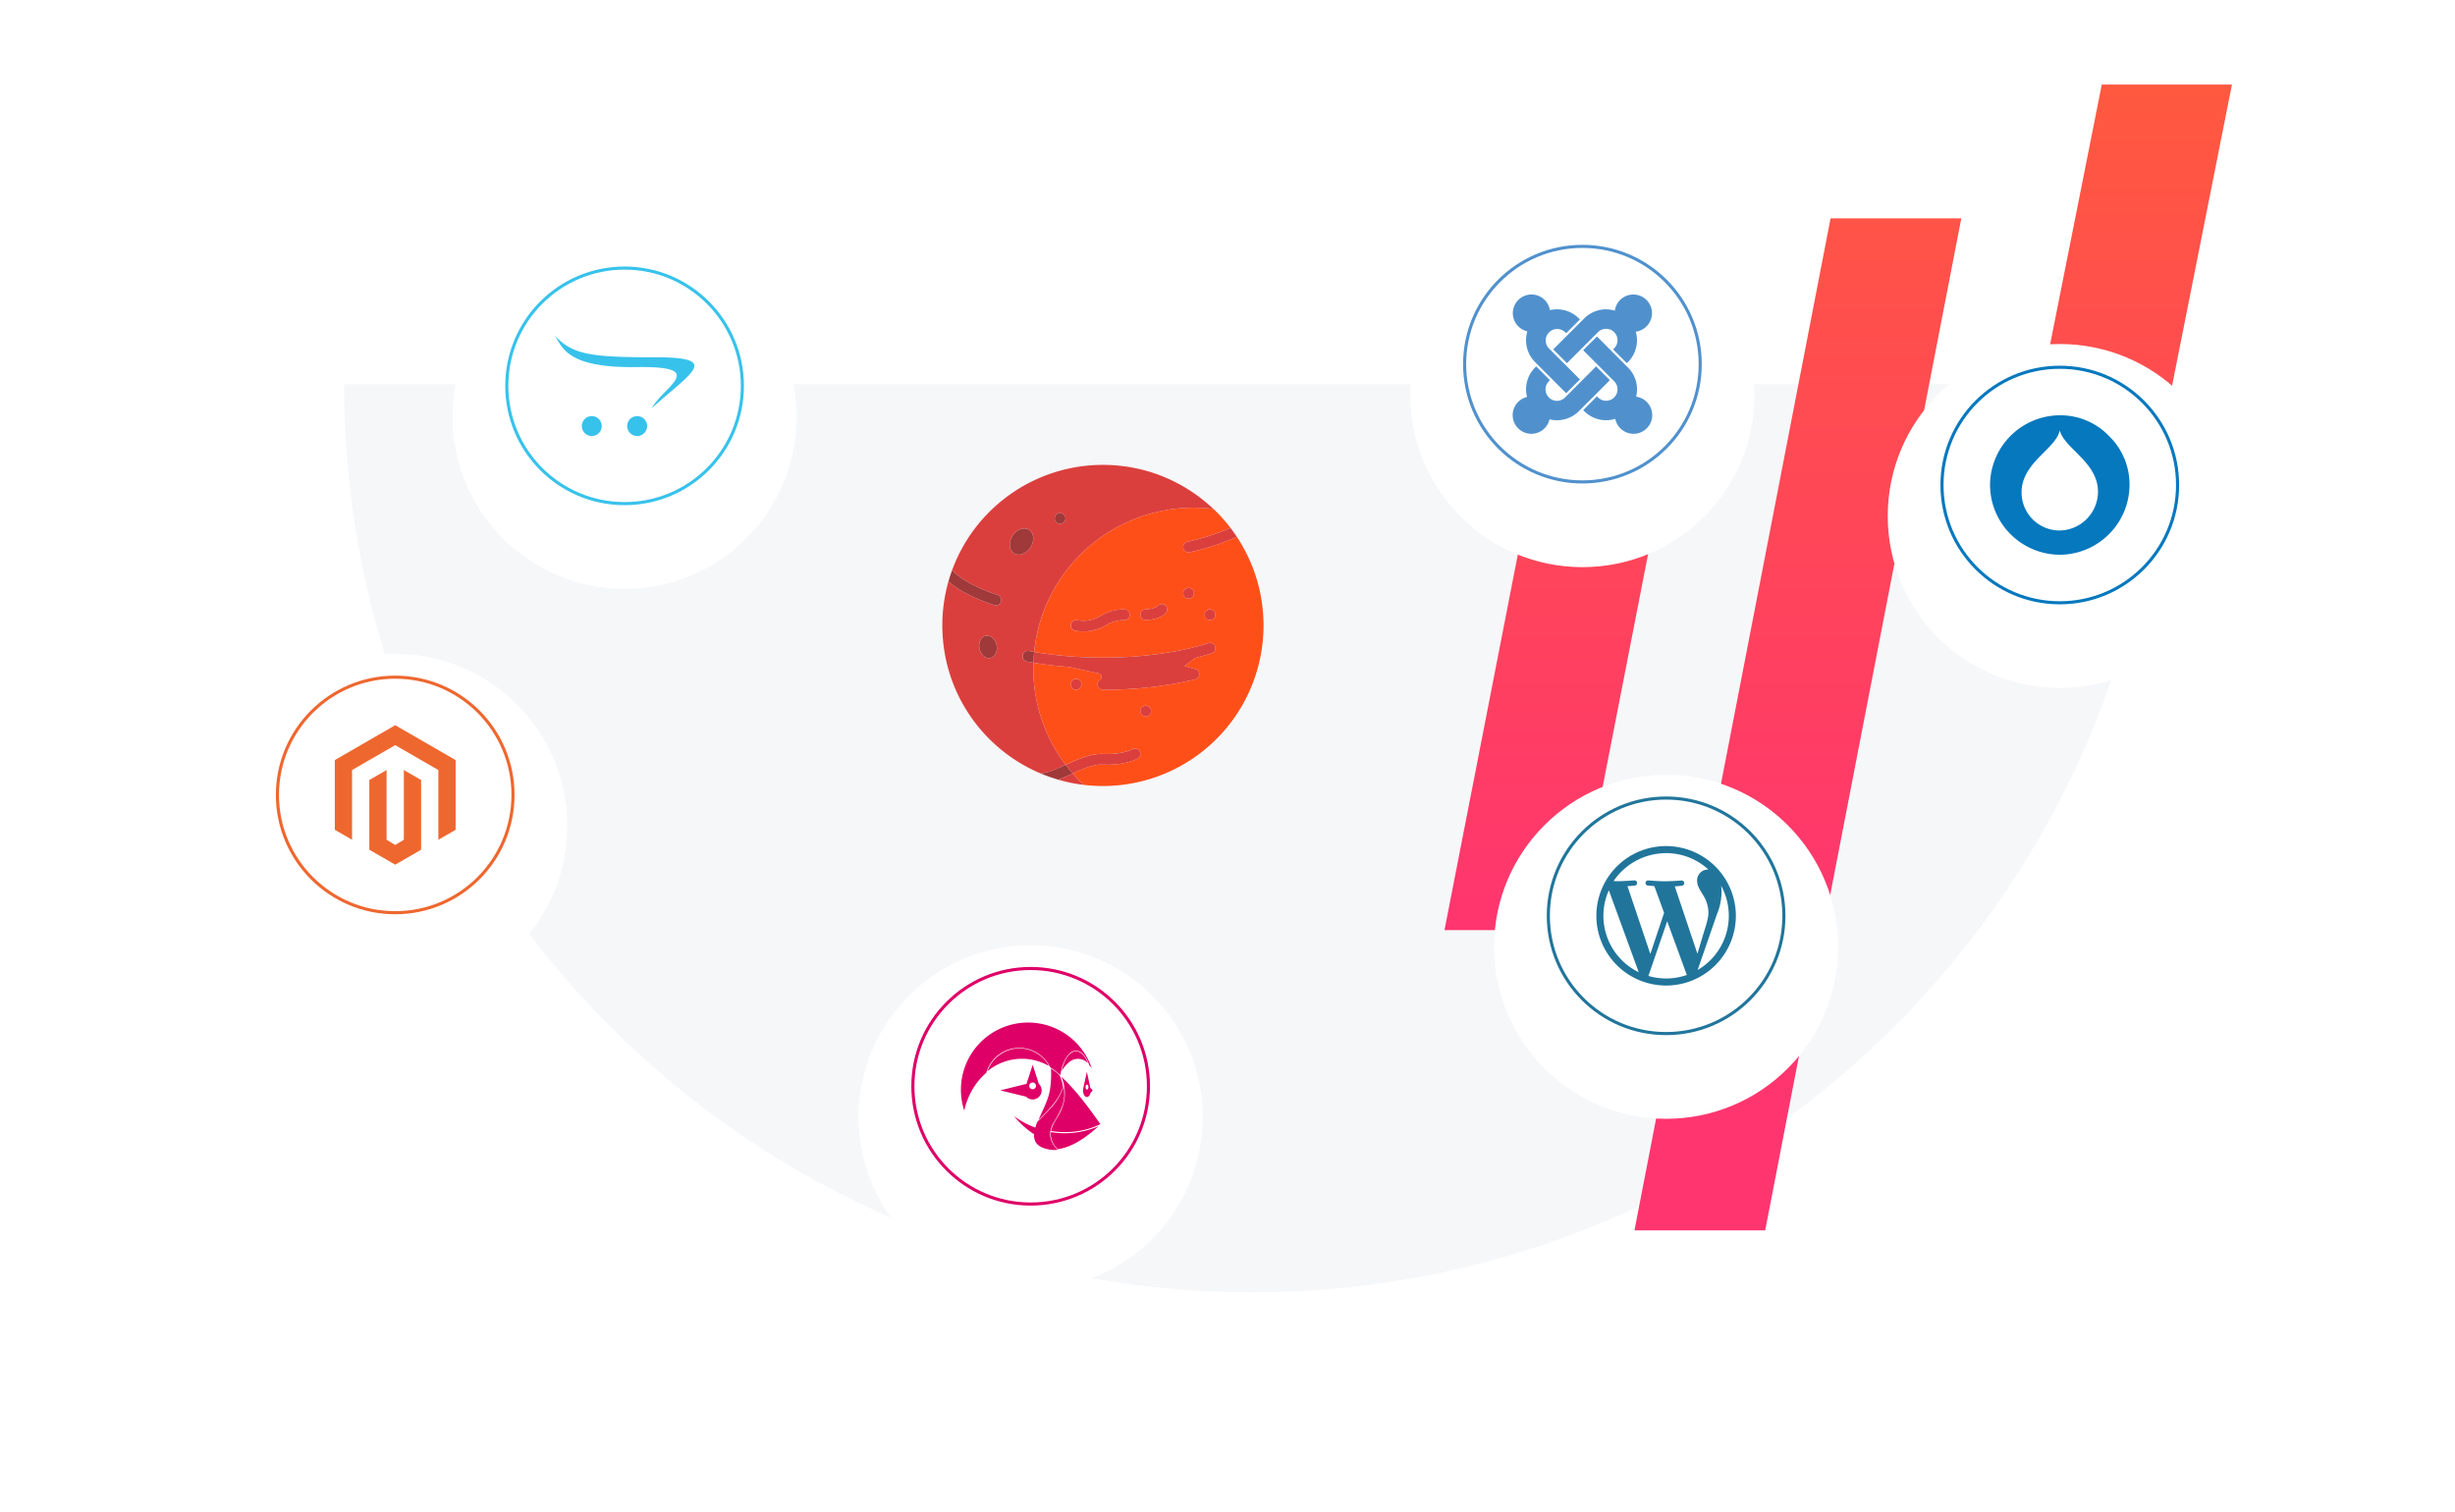 <svg xmlns="http://www.w3.org/2000/svg" xmlns:xlink="http://www.w3.org/1999/xlink" width="792" height="488" viewBox="0 0 792 488"><defs><linearGradient id="a" x1="0.5" x2="0.5" y2="1" gradientUnits="objectBoundingBox"><stop offset="0" stop-color="#ff593f"/><stop offset="1" stop-color="#ff356f"/></linearGradient><filter id="b" x="410" y="178" width="255" height="255" filterUnits="userSpaceOnUse"><feOffset dy="10" input="SourceAlpha"/><feGaussianBlur stdDeviation="24" result="c"/><feFlood flood-opacity="0.039"/><feComposite operator="in" in2="c"/><feComposite in="SourceGraphic"/></filter><clipPath id="d"><rect width="45" height="45" transform="translate(16.38 16.18)" fill="#21759b"/></clipPath><filter id="e" x="0" y="139" width="255" height="255" filterUnits="userSpaceOnUse"><feOffset dy="10" input="SourceAlpha"/><feGaussianBlur stdDeviation="24" result="f"/><feFlood flood-opacity="0.039"/><feComposite operator="in" in2="f"/><feComposite in="SourceGraphic"/></filter><clipPath id="g"><rect width="45" height="45" transform="translate(16.38 16.18)" fill="#ee672f"/></clipPath><filter id="h" x="205" y="233" width="255" height="255" filterUnits="userSpaceOnUse"><feOffset dy="10" input="SourceAlpha"/><feGaussianBlur stdDeviation="24" result="i"/><feFlood flood-opacity="0.039"/><feComposite operator="in" in2="i"/><feComposite in="SourceGraphic"/></filter><clipPath id="j"><rect width="45" height="45" transform="translate(16.38 16.18)" fill="#df0067"/></clipPath><filter id="k" x="382.999" y="0" width="255" height="255" filterUnits="userSpaceOnUse"><feOffset dy="10" input="SourceAlpha"/><feGaussianBlur stdDeviation="24" result="l"/><feFlood flood-opacity="0.039"/><feComposite operator="in" in2="l"/><feComposite in="SourceGraphic"/></filter><clipPath id="m"><rect width="45" height="45" transform="translate(16.38 16.18)" fill="#5091cd"/></clipPath><filter id="n" x="537" y="39" width="255" height="255" filterUnits="userSpaceOnUse"><feOffset dy="10" input="SourceAlpha"/><feGaussianBlur stdDeviation="24" result="o"/><feFlood flood-opacity="0.039"/><feComposite operator="in" in2="o"/><feComposite in="SourceGraphic"/></filter><clipPath id="p"><rect width="45" height="45" transform="translate(16.38 16.18)" fill="#0678be"/></clipPath><clipPath id="q"><rect width="104" height="104" transform="translate(955 839)" fill="#fff" stroke="#707070" stroke-width="1"/></clipPath><filter id="r" x="74" y="7" width="255" height="255" filterUnits="userSpaceOnUse"><feOffset dy="10" input="SourceAlpha"/><feGaussianBlur stdDeviation="24" result="s"/><feFlood flood-opacity="0.039"/><feComposite operator="in" in2="s"/><feComposite in="SourceGraphic"/></filter><clipPath id="t"><rect width="45" height="45" transform="translate(16.38 16.18)" fill="#e95420"/></clipPath></defs><g transform="translate(-858 -1559)"><path d="M293,293C454.819,293,586,161.819,586,0H0C0,161.819,131.181,293,293,293Z" transform="translate(969 1683)" fill="#455880" opacity="0.05"/><path d="M209.986,142.025h-42L204.735-42.827h42ZM34.687,230h-42L28.781,45.151h42Zm19.289,96.875H96.153L159.418.338H117.241Z" transform="translate(1331.312 1629.122)" fill-rule="evenodd" fill="url(#a)"/><g transform="translate(393 -2308.8)"><g transform="matrix(1, 0, 0, 1, 465, 3867.8)" filter="url(#b)"><circle cx="55.5" cy="55.5" r="55.5" transform="translate(482 240)" fill="#fff"/></g><g transform="translate(963.62 4124.62)"><g transform="translate(0.38 0.18)" fill="#fff" stroke="#21759b" stroke-width="1"><circle cx="38.5" cy="38.5" r="38.5" stroke="none"/><circle cx="38.5" cy="38.5" r="38" fill="none"/></g><g clip-path="url(#d)"><path d="M40.254,12.8A20.246,20.246,0,0,1,32.67,39.984l6.178-17.863a19.128,19.128,0,0,0,1.537-7.245,15.877,15.877,0,0,0-.131-2.081m-14.964.2c1.213-.056,2.31-.2,2.31-.2a.846.846,0,0,0-.126-1.686s-3.291.253-5.4.253c-2,0-5.344-.281-5.344-.281a.833.833,0,0,0-.141,1.659s1.013.114,2.109.169l3.15,8.634L17.406,34.819,10.039,12.938c1.217-.056,2.314-.187,2.314-.187a.842.842,0,0,0-.122-1.68s-3.274.259-5.389.259c-.375,0-.821-.015-1.294-.028A20.517,20.517,0,0,1,22.5,2.278,20.141,20.141,0,0,1,36.161,7.59c-.086-.006-.171-.017-.264-.017a3.5,3.5,0,0,0-3.4,3.589c0,1.669.962,3.081,1.987,4.746a10.661,10.661,0,0,1,1.669,5.582c0,1.716-.664,3.739-1.539,6.523L32.6,34.734,25.288,12.966l0,.026ZM22.5,42.72a20.244,20.244,0,0,1-5.715-.819l6.069-17.636L29.07,41.3a3.017,3.017,0,0,0,.146.279A20.245,20.245,0,0,1,22.5,42.724M2.271,22.5a20.124,20.124,0,0,1,1.753-8.231L13.669,40.7a20.239,20.239,0,0,1-11.4-18.2M22.5,0A22.5,22.5,0,1,0,45,22.5,22.53,22.53,0,0,0,22.5,0" transform="translate(16.38 16.18)" fill="#21759b"/></g></g></g><g transform="translate(-17 -2347.8)"><g transform="matrix(1, 0, 0, 1, 875, 3906.8)" filter="url(#e)"><circle cx="55.5" cy="55.5" r="55.5" transform="translate(72 201)" fill="#fff"/></g><g transform="translate(963.62 4124.62)"><g transform="translate(0.38 0.18)" fill="#fff" stroke="#ee672f" stroke-width="1"><circle cx="38.5" cy="38.5" r="38.5" stroke="none"/><circle cx="38.5" cy="38.5" r="38" fill="none"/></g><g clip-path="url(#g)"><path d="M22.5,45l-8.353-4.823v-22.5l5.569-3.216v22.5L22.5,38.655l2.784-1.691v-22.5l5.571,3.216v22.5ZM41.983,11.25v22.5l-5.567,3.214v-22.5L22.5,6.431,8.576,14.462v22.5L3.017,33.75V11.25L22.5,0,41.983,11.25Z" transform="translate(16.38 16.18)" fill="#ee672f"/></g></g></g><g transform="translate(188 -2253.8)"><g transform="matrix(1, 0, 0, 1, 670, 3812.8)" filter="url(#h)"><circle cx="55.5" cy="55.5" r="55.5" transform="translate(277 295)" fill="#fff"/></g><g transform="translate(963.62 4124.62)"><g transform="translate(0.38 0.18)" fill="#fff" stroke="#df0067" stroke-width="1"><circle cx="38.5" cy="38.5" r="38.5" stroke="none"/><circle cx="38.5" cy="38.5" r="38" fill="none"/></g><g clip-path="url(#j)"><path d="M21.671,1.939A21.672,21.672,0,0,0,0,23.61a21.451,21.451,0,0,0,1.076,6.744l0-.013a23.278,23.278,0,0,1,.994-3.351l.021-.056c.159-.416.336-.829.519-1.237l.158-.339c.15-.321.309-.638.474-.951.068-.128.131-.255.2-.381.038-.071.083-.137.12-.206.176-.311.356-.622.544-.924l.141-.214q.352-.548.737-1.074l.066-.094c.27-.362.553-.712.846-1.056l.187-.221c.291-.332.591-.656.9-.969l.186-.182q.495-.49,1.024-.943a11.051,11.051,0,0,1,16.419-6.4,11.282,11.282,0,0,1,4.146,4.513l.013.028.075.139v.006l.007,0A18.609,18.609,0,0,1,31.8,18.681c.075.069.152.133.225.2,0,0,.011.009.013.011l0-.011,0-.007v-.006l.079-.157c.707-4.47,2.681-7.691,5.006-7.691,1.751,0,3.3,1.828,4.268,4.642l.009.03,0,0a10.685,10.685,0,0,1,.795.977l.013.019.039.126-.038-.146A21.675,21.675,0,0,0,21.669,1.943Zm-3.058,8.331a11.09,11.09,0,0,0-10.037,7.29l-.023.064a19.013,19.013,0,0,1,2.466-1.678,17.381,17.381,0,0,1,17.4.03,11,11,0,0,0-8.437-5.632,9.638,9.638,0,0,0-1.365-.073Zm18.439.938a2.55,2.55,0,0,0-.731.126c-2.372,1.054-3.223,3.887-3.808,6.193l-.03.135A9.948,9.948,0,0,1,35.1,14.582a4.3,4.3,0,0,1,5.468.1c.577.611.264.015.058-.412-.641-1.406-1.922-3.1-3.574-3.064ZM40.631,14.962Zm-17.475.628L21.15,21.722l0,.009-.011,0L12.7,23.82h-.017l8.355,2.038a2.916,2.916,0,0,0,.675.525h0c.079.045.159.084.242.122l.019.009c.077.034.156.062.236.088l.039.015c.075.024.15.043.225.06l.062.015a3.144,3.144,0,0,0,.6.062,2.9,2.9,0,0,0,2.681-1.777,2.857,2.857,0,0,0,.231-1.132v-.021l0-.023c0-.1-.007-.2-.019-.3l0,0a2.824,2.824,0,0,0-.049-.287l0-.007a2.833,2.833,0,0,0-.18-.54v-.006a2.852,2.852,0,0,0-.653-.919v-.006Zm5.9,1.174a31.876,31.876,0,0,1-.187,5.732c-.319,3.784-2.231,7.121-3.7,10.53l-.056.15-.066.161c2.831-2.854,5.944-5.7,7.442-9.529.718-1.192.221-2.516-.216-3.7-.319-1.644-2-2.4-3.219-3.339Zm11.572,1.073-1.1,5.04a3.308,3.308,0,0,0-.088.375c0,.038-.013.075-.019.113a3.3,3.3,0,0,0-.03.416l0,.058h.006c0,1.178.557,2.13,1.243,2.132a.769.769,0,0,0,.341-.084l.051-.028a1.007,1.007,0,0,0,.131-.088c.024-.019.045-.041.068-.062a1.41,1.41,0,0,0,.257-.315l.056-.1q.054-.1.1-.2l.032-.075a3.02,3.02,0,0,0,.1-.311l0,0,0-.006.757-.846-.763-.855v0l-.037-.118Zm-8.214,1.6a13.231,13.231,0,0,1,.171,10.181c-.919,2.565-2.976,4.618-3.514,7.322a29.138,29.138,0,0,0,4.144.349A26.267,26.267,0,0,0,45,34.734c-3.825-5.379-7.727-10.791-12.583-15.293Zm-9.278,1.832a1.093,1.093,0,1,1-1.093,1.093A1.093,1.093,0,0,1,23.139,21.274Zm17.535.694c.259,0,.467.356.467.8s-.208.8-.467.8-.465-.356-.465-.8S40.416,21.968,40.674,21.968Zm-7.583.345c-.03.21-.062.392-.094.544l-.011.043a2.186,2.186,0,0,1-.062.24A19.03,19.03,0,0,1,28.5,30.071c-.276.3-.564.6-.861.907q-1.1,1.146-2.242,2.259c-.21.206-.486.489-.8.818-.193.538-.413,1.144-.6,1.781-.082-.03-.161-.058-.246-.092a28.916,28.916,0,0,1-6.6-3.57,28.9,28.9,0,0,0,5.466,5.138,11.061,11.061,0,0,0,.979.636c-.141,2.239.847,4.388,5.306,5.029a9.019,9.019,0,0,0,2.3.015l-.019-.054a.117.117,0,0,0-.008-.019,6.063,6.063,0,0,1-.711-.707,7.2,7.2,0,0,1-1.095-1.682,6.341,6.341,0,0,1-.5-1.616,5.955,5.955,0,0,1-.011-1.823,6.327,6.327,0,0,1,.135-.686,8.189,8.189,0,0,1,.951-2.235l0-.006.452-.757c2.068-3.487,3.369-6.141,2.824-10.2q-.061-.448-.146-.892Zm8.752,1.08,0,.015Zm.024.381.006.068v.019c0,.024-.006.047-.006.071,0-.026.006-.052.006-.081s0-.049-.006-.075Zm-.022.516v0l0,.019,0,.026.007-.047ZM44.383,35.4a27.444,27.444,0,0,1-15.36,1.888A6.369,6.369,0,0,0,31.3,42.786l.022.019c5.068-.812,9.328-4.065,13.061-7.4Z" transform="translate(16.38 16.181)" fill="#df0067"/></g></g></g><g transform="translate(365.999 -2486.8)"><g transform="matrix(1, 0, 0, 1, 492, 4045.8)" filter="url(#k)"><circle cx="55.5" cy="55.5" r="55.5" transform="translate(455 62)" fill="#fff"/></g><g transform="translate(963.62 4124.62)"><g transform="translate(0.38 0.18)" fill="#fff" stroke="#5091cd" stroke-width="1"><circle cx="38.5" cy="38.5" r="38.5" stroke="none"/><circle cx="38.5" cy="38.5" r="38" fill="none"/></g><g clip-path="url(#m)"><path d="M31.348,27.673l-4.686,4.689-4.444,4.444-.866.874A9.985,9.985,0,0,1,11.889,40.3a6.021,6.021,0,1,1-7.26-7.208,9.965,9.965,0,0,1,2.617-9.525l.336-.337,4.444,4.444-.345.339a3.7,3.7,0,0,0,0,5.229,3.66,3.66,0,0,0,5.226,0l.872-.872,4.438-4.446,4.691-4.7,4.44,4.447Zm1.733,12.472a9.972,9.972,0,0,1-9.99-2.471l-.337-.347,4.434-4.442.338.345a3.688,3.688,0,1,0,5.218-5.214l-.874-.872L27.435,22.7l-4.691-4.693,4.444-4.442,4.686,4.7,4.438,4.444.87.87a9.9,9.9,0,0,1,2.646,9.414,6.019,6.019,0,1,1-6.722,7.172l-.024-.017Zm-20-22.406,4.7-4.7L22.224,8.6l.866-.864a9.927,9.927,0,0,1,9.872-2.505,6.019,6.019,0,1,1,6.75,6.787,9.957,9.957,0,0,1-2.531,9.814l-.341.345L32.4,17.736l.345-.345a3.686,3.686,0,1,0-5.214-5.212l-.866.864-4.444,4.442-4.7,4.691-4.444-4.436ZM8.1,22.7l-.864-.866a9.963,9.963,0,0,1-2.5-9.915,6.021,6.021,0,1,1,7.277-6.847,9.976,9.976,0,0,1,9.336,2.653l.345.347-4.444,4.444-.343-.339a3.7,3.7,0,0,0-5.231,5.231l.872.874L17,22.725l4.7,4.7-4.438,4.444-4.706-4.7L8.1,22.725V22.7Z" transform="translate(16.38 16.18)" fill="#5091cd"/></g></g></g><g transform="translate(520 -2447.8)"><g transform="matrix(1, 0, 0, 1, 338, 4006.8)" filter="url(#n)"><circle cx="55.5" cy="55.5" r="55.5" transform="translate(609 101)" fill="#fff"/></g><g transform="translate(963.62 4124.62)"><g transform="translate(0.38 0.18)" fill="#fff" stroke="#0678be" stroke-width="1"><circle cx="38.5" cy="38.5" r="38.5" stroke="none"/><circle cx="38.5" cy="38.5" r="38" fill="none"/></g><g clip-path="url(#p)"><path d="M38.363,6.663A21.731,21.731,0,0,0,22.511.011a22.628,22.628,0,0,0-22.5,22.5,22.627,22.627,0,0,0,22.5,22.5,22.63,22.63,0,0,0,22.5-22.5A21.717,21.717,0,0,0,38.361,6.663ZM22.511,37.185A12.274,12.274,0,0,1,10.186,24.86c0-5.675,3.911-9.588,7.237-12.914,2.349-2.349,4.5-4.5,5.088-7.044C23.1,7.251,25.25,9.4,27.6,11.749c3.326,3.328,7.239,7.241,7.239,12.914A12.569,12.569,0,0,1,22.511,37.185Z" transform="translate(16.367 16.169)" fill="#0678be"/></g></g></g><g transform="translate(207 870)" clip-path="url(#q)"><g transform="translate(955 839)"><path d="M1.548,17.954q-.206-.416-.4-.837Q1.342,17.538,1.548,17.954Z" transform="translate(3.794 56.788)" fill="#ff4f19"/><path d="M1.4,17.69q-.19-.409-.375-.821Q1.213,17.282,1.4,17.69Z" transform="translate(3.416 55.964)" fill="#ff4f19"/><path d="M1.27,17.431c-.119-.271-.236-.542-.35-.815C1.034,16.889,1.152,17.16,1.27,17.431Z" transform="translate(3.054 55.125)" fill="#ff4f19"/><path d="M1.147,17.181c-.112-.273-.223-.547-.331-.822C.924,16.634,1.035,16.908,1.147,17.181Z" transform="translate(2.709 54.271)" fill="#ff4f19"/><path d="M60.534.426a51.775,51.775,0,0,1,21.9,12.366,51.727,51.727,0,0,0-57.8,46.127h0l0,.021s0,.006,0,.009a132.05,132.05,0,0,0,22.187,1.81A127.553,127.553,0,0,0,72.365,58.31a79.25,79.25,0,0,0,8.45-2.23,1.727,1.727,0,1,1,1.076,3.282c-1.679.551-3.473,1.057-5.342,1.524-.022.018-.032.044-.055.062l-3.38,2.535,3.516.97a1.726,1.726,0,0,1-.041,3.339,125.236,125.236,0,0,1-29.778,3.329,1.727,1.727,0,0,1-.958-3.164,1.152,1.152,0,0,0-.324-2.066L36.077,63.8c-.014,0-.024-.013-.038-.017-4.024-.3-7.945-.753-11.644-1.374-.021.6-.035,1.2-.035,1.8a51.536,51.536,0,0,0,10.433,31.16c4.01-1.826,8.135-3.679,12.091-3.526,6.222.273,9.4-1.482,9.431-1.5a1.739,1.739,0,0,1,2.351.644,1.72,1.72,0,0,1-.622,2.346c-.158.095-3.952,2.277-11.3,1.961-2.9-.148-6.321,1.314-9.7,2.849h0q1.667,1.92,3.514,3.671a51.6,51.6,0,0,1-8.107-1.645h0l-.023-.007q-.65-.188-1.294-.392c-.267-.084-.531-.173-.8-.261l-.307-.1c-1.161-.393-2.307-.821-3.428-1.3h.037A52,52,0,0,1,1.507,75.544,51.816,51.816,0,1,0,60.534.426ZM53.72,48.67c-.056,0-.147,0-.221,0a11.418,11.418,0,0,0-5.741,1.671,14.358,14.358,0,0,1-7.1,2,16.809,16.809,0,0,1-2.768-.243,1.727,1.727,0,1,1,.567-3.407,10.685,10.685,0,0,0,7.728-1.43,14.066,14.066,0,0,1,7.561-2.047,1.727,1.727,0,0,1-.029,3.454Zm13.447-2.387c-1.55,1.973-5.326,2.324-6.446,2.385-.032,0-.062,0-.095,0a1.727,1.727,0,0,1-.095-3.451c1.656-.095,3.56-.614,3.92-1.071a1.727,1.727,0,0,1,2.716,2.135ZM39.4,70.6a1.761,1.761,0,0,1-1.226.518A1.731,1.731,0,1,1,39.4,68.168a1.742,1.742,0,0,1,.5,1.226A1.678,1.678,0,0,1,39.4,70.6Zm22.451,8.635a1.762,1.762,0,0,1-1.226.518A1.731,1.731,0,1,1,61.854,76.8a1.742,1.742,0,0,1,.5,1.226A1.677,1.677,0,0,1,61.854,79.239ZM75.671,41.222a1.761,1.761,0,0,1-1.226.518,1.731,1.731,0,1,1,1.226-2.953,1.742,1.742,0,0,1,.5,1.226A1.677,1.677,0,0,1,75.671,41.222Zm6.908,6.93a1.761,1.761,0,0,1-1.226.518,1.731,1.731,0,1,1,1.226-2.953,1.742,1.742,0,0,1,.5,1.226A1.677,1.677,0,0,1,82.579,48.152ZM74.827,26.765a1.681,1.681,0,0,1-.386.044,1.727,1.727,0,0,1-.383-3.41,76.029,76.029,0,0,0,13.9-4.472q1.073,1.4,2.053,2.874A78.073,78.073,0,0,1,74.827,26.765Z" transform="translate(4.999 1.414)" fill="#ff4f19"/><path d="M1.7,18.225q-.225-.43-.443-.864Q1.479,17.795,1.7,18.225Z" transform="translate(4.186 57.594)" fill="#ff4f19"/><path d="M1.873,18.5q-.25-.45-.49-.906Q1.624,18.052,1.873,18.5Z" transform="translate(4.589 58.378)" fill="#ff4f19"/><path d="M.219,14.345q-.046-.291-.089-.583Q.172,14.055.219,14.345Z" transform="translate(0.429 45.659)" fill="#ff4f19"/><path d="M13.783.132c.293.044.584.091.874.14C14.367.224,14.076.176,13.783.132Z" transform="translate(45.727 0.438)" fill="#ff4f19"/><path d="M14.07.178c.312.054.623.113.933.173C14.693.291,14.382.233,14.07.178Z" transform="translate(46.677 0.592)" fill="#ff4f19"/><path d="M.045,13.109c-.01-.171-.022-.342-.03-.513C.023,12.767.035,12.938.045,13.109Z" transform="translate(0.049 41.787)" fill="#ff4f19"/><path d="M.019,12.731c0-.144-.012-.288-.015-.432C.007,12.443.014,12.586.019,12.731Z" transform="translate(0.013 40.802)" fill="#ff4f19"/><path d="M13.493.092c.273.034.545.072.816.11C14.038.165,13.767.126,13.493.092Z" transform="translate(44.766 0.307)" fill="#ff4f19"/><path d="M12.3,0c.165,0,.329.013.494.018C12.633.016,12.469.008,12.3,0Z" transform="translate(40.82 0.013)" fill="#ff4f19"/><path d="M12.605.015c.206.01.412.025.617.038C13.017.04,12.812.026,12.605.015Z" transform="translate(41.82 0.05)" fill="#ff4f19"/><path d="M14.353.231q.5.1.993.209C15.015.368,14.685.3,14.353.231Z" transform="translate(47.616 0.767)" fill="#ff4f19"/><path d="M14.632.29q.529.119,1.053.248Q15.16.409,14.632.29Z" transform="translate(48.542 0.963)" fill="#ff4f19"/><path d="M14.907.355q.562.14,1.119.292Q15.469.5,14.907.355Z" transform="translate(49.456 1.179)" fill="#ff4f19"/><path d="M.165,14.049c-.026-.191-.051-.383-.074-.574C.114,13.666.139,13.857.165,14.049Z" transform="translate(0.299 44.702)" fill="#ff4f19"/><path d="M.118,13.747c-.021-.188-.041-.375-.06-.563C.076,13.372.1,13.559.118,13.747Z" transform="translate(0.193 43.737)" fill="#ff4f19"/><path d="M.078,13.437c-.015-.182-.032-.364-.045-.546C.046,13.073.063,13.255.078,13.437Z" transform="translate(0.109 42.766)" fill="#ff4f19"/><path d="M12.9.034c.232.017.462.039.693.06C13.367.073,13.136.051,12.9.034Z" transform="translate(42.812 0.112)" fill="#ff4f19"/><path d="M.506,15.509c-.054-.206-.1-.414-.155-.622C.4,15.095.452,15.3.506,15.509Z" transform="translate(1.163 49.39)" fill="#ff4f19"/><path d="M1.04,16.954c-.109-.285-.218-.569-.322-.856C.822,16.384.931,16.669,1.04,16.954Z" transform="translate(2.382 53.405)" fill="#ff4f19"/><path d="M.6,15.814C.538,15.6.48,15.375.42,15.156.48,15.375.539,15.6.6,15.814Z" transform="translate(1.394 50.281)" fill="#ff4f19"/><path d="M.422,15.217c-.047-.2-.092-.4-.136-.6C.331,14.813.375,15.016.422,15.217Z" transform="translate(0.948 48.475)" fill="#ff4f19"/><path d="M1.418,18.24q-.5-1.4-.927-2.836Q.915,16.84,1.418,18.24Z" transform="translate(1.628 51.106)" fill="#ff4f19"/><path d="M.347,14.928c-.041-.2-.081-.4-.12-.6C.266,14.531.306,14.73.347,14.928Z" transform="translate(0.754 47.546)" fill="#ff4f19"/><path d="M.279,14.638q-.054-.294-.1-.589Q.226,14.344.279,14.638Z" transform="translate(0.58 46.607)" fill="#ff4f19"/><path d="M13.2.06c.253.025.5.055.757.084C13.705.114,13.454.085,13.2.06Z" transform="translate(43.794 0.198)" fill="#ff4f19"/><path d="M31.633,99.529H31.6c1.121.476,2.267.9,3.428,1.3l.307.1c.265.088.529.177.8.261q.643.2,1.294.392l.023.007h0a51.6,51.6,0,0,0,8.107,1.645q-1.845-1.748-3.514-3.671l-.944.429c-1.236.563-2.45,1.114-3.63,1.589-.165-.047-.33-.094-.494-.143-.583-.174-1.159-.361-1.734-.552-.37-.125-.742-.244-1.109-.377-.4-.144-.795-.306-1.191-.46-.435-.17-.871-.338-1.3-.519,2,.049,5.054-1.327,8.026-2.68l.143-.065c.717.949,1.455,1.881,2.234,2.778,3.38-1.535,6.8-3,9.7-2.849,7.353.315,11.146-1.867,11.3-1.961a1.72,1.72,0,0,0,.622-2.346,1.738,1.738,0,0,0-2.351-.644c-.03.019-3.209,1.774-9.431,1.5-3.956-.153-8.081,1.7-12.091,3.526A51.537,51.537,0,0,1,29.36,65.627c0-.6.014-1.2.035-1.8,3.7.621,7.62,1.072,11.644,1.374.014,0,.024.014.038.017l9.453,2.09a1.152,1.152,0,0,1,.324,2.066,1.727,1.727,0,0,0,.958,3.164,125.232,125.232,0,0,0,29.778-3.329,1.726,1.726,0,0,0,.041-3.339l-3.516-.97,3.38-2.535c.023-.017.033-.043.055-.062,1.869-.467,3.663-.973,5.342-1.524a1.727,1.727,0,1,0-1.076-3.282,79.2,79.2,0,0,1-8.45,2.23,127.55,127.55,0,0,1-25.553,2.449,132.051,132.051,0,0,1-22.187-1.81s0-.006,0-.009c-.115,1.142-.179,2.3-.22,3.462-.7-.118-1.41-.231-2.1-.362a1.727,1.727,0,1,1,.644-3.393c.54.1,1.121.176,1.672.272a51.728,51.728,0,0,1,57.8-46.127A51.777,51.777,0,0,0,65.533,1.84l-.051-.014q-.557-.152-1.119-.292L64.227,1.5q-.525-.129-1.053-.248l-.213-.046Q62.466,1.1,61.968,1L61.68.943c-.31-.06-.621-.118-.933-.173L60.385.71c-.291-.049-.582-.1-.874-.14-.144-.022-.29-.04-.435-.061C58.8.471,58.533.433,58.26.4c-.169-.021-.339-.039-.508-.058-.252-.029-.5-.059-.757-.084C56.8.238,56.6.223,56.409.206c-.231-.02-.461-.042-.693-.06S55.268.117,55.043.1c-.206-.013-.411-.028-.617-.038-.269-.013-.538-.021-.808-.031-.165-.006-.329-.014-.494-.018Q52.469,0,51.811,0A51.83,51.83,0,0,0,2.847,34.841q.15-.439.309-.874c.038.034.086.049.122.086,2.763,2.952,7.79,5.684,14.538,7.9a1.727,1.727,0,0,1-1.076,3.282c-6.43-2.111-11.479-4.73-14.751-7.63.263-.922.542-1.837.849-2.739A51.729,51.729,0,0,0,0,51.811q0,.647.016,1.289c0,.144.011.288.015.432.009.284.019.567.032.85.008.172.02.342.03.513.015.254.03.508.048.76.013.182.03.364.045.546.02.24.04.48.064.719.018.188.039.376.06.563.025.231.051.462.079.693.024.192.049.383.074.574q.045.336.094.67Q.6,59.713.647,60q.052.327.108.652c.034.2.068.393.1.589.039.212.08.422.121.633s.079.4.12.6.088.409.133.612.089.4.136.6.095.391.143.586.1.415.155.622c.047.18.1.358.146.537.06.22.118.44.181.658.04.139.083.278.124.416q.424,1.435.927,2.836c.019.052.036.1.055.155.1.287.213.572.322.856.035.09.068.181.1.271.108.275.219.549.331.822.04.1.078.193.118.288.114.273.231.545.35.815.04.092.08.185.121.277q.184.413.375.821c.039.084.078.168.117.251q.2.421.4.837l.105.212q.217.435.443.864l.082.156q.241.456.49.906l.043.077A52,52,0,0,0,31.633,99.529Zm5.135-83.484a1.808,1.808,0,0,1,2.452,0,1.742,1.742,0,0,1,.5,1.226,1.678,1.678,0,0,1-.5,1.209A1.762,1.762,0,0,1,37.995,19a1.734,1.734,0,0,1-1.226-2.953ZM22.632,22.889c1.338-2.1,3.727-2.976,5.336-1.952s1.83,3.558.492,5.66-3.727,2.976-5.336,1.952S21.294,24.991,22.632,22.889ZM12.01,59.328c-.428-1.98.454-3.85,1.97-4.178s3.091,1.012,3.519,2.991-.454,3.85-1.97,4.178S12.438,61.307,12.01,59.328Z" fill="#db3f3d"/><path d="M26.9,10.8a14.065,14.065,0,0,0-7.561,2.047,10.685,10.685,0,0,1-7.728,1.43,1.727,1.727,0,0,0-.567,3.407,16.813,16.813,0,0,0,2.768.243,14.358,14.358,0,0,0,7.1-2,11.418,11.418,0,0,1,5.741-1.671c.074,0,.165,0,.221,0A1.727,1.727,0,0,0,26.9,10.8Z" transform="translate(31.849 35.825)" fill="#db3f3d"/><path d="M22.775,10.77a1.725,1.725,0,0,0-2.425.29c-.359.457-2.263.976-3.92,1.071a1.727,1.727,0,0,0,.095,3.451c.032,0,.062,0,.095,0,1.12-.061,4.9-.411,6.446-2.385A1.728,1.728,0,0,0,22.775,10.77Z" transform="translate(49.101 34.502)" fill="#db3f3d"/><ellipse cx="4.511" cy="3.454" rx="4.511" ry="3.454" transform="translate(30.881 22.792) rotate(122.471)" fill="#a03939"/><ellipse cx="2.808" cy="3.667" rx="2.808" ry="3.667" transform="translate(11.236 55.741) rotate(-12.199)" fill="#a03939"/><path d="M10.127,7.038a1.763,1.763,0,0,0,1.226-.518,1.678,1.678,0,0,0,.5-1.209,1.743,1.743,0,0,0-.5-1.226,1.808,1.808,0,0,0-2.452,0,1.751,1.751,0,0,0,0,2.452A1.818,1.818,0,0,0,10.127,7.038Z" transform="translate(27.868 11.96)" fill="#a03939"/><path d="M18.5,9.679a1.751,1.751,0,0,0,0,2.452,1.817,1.817,0,0,0,1.226.5,1.763,1.763,0,0,0,1.226-.518,1.677,1.677,0,0,0,.5-1.209,1.742,1.742,0,0,0-.5-1.226A1.808,1.808,0,0,0,18.5,9.679Z" transform="translate(59.717 30.522)" fill="#db3f3d"/><path d="M20.1,11.284a1.727,1.727,0,0,0,1.226,2.953,1.763,1.763,0,0,0,1.226-.518,1.677,1.677,0,0,0,.5-1.209,1.742,1.742,0,0,0-.5-1.226A1.808,1.808,0,0,0,20.1,11.284Z" transform="translate(65.025 35.846)" fill="#db3f3d"/><path d="M10.1,16.484a1.727,1.727,0,0,0,1.226,2.953,1.763,1.763,0,0,0,1.226-.518,1.676,1.676,0,0,0,.5-1.209,1.742,1.742,0,0,0-.5-1.226A1.808,1.808,0,0,0,10.1,16.484Z" transform="translate(31.849 53.098)" fill="#db3f3d"/><path d="M15.3,18.484a1.727,1.727,0,0,0,1.226,2.953,1.763,1.763,0,0,0,1.226-.518,1.677,1.677,0,0,0,.5-1.209,1.742,1.742,0,0,0-.5-1.226A1.808,1.808,0,0,0,15.3,18.484Z" transform="translate(49.1 59.733)" fill="#db3f3d"/><path d="M6.031,15.309a1.727,1.727,0,0,0,1.375,2.019c.685.13,1.393.244,2.1.362.04-1.163.1-2.32.22-3.462,0-.007,0-.014,0-.021h0c-.551-.1-1.132-.169-1.672-.272A1.726,1.726,0,0,0,6.031,15.309Z" transform="translate(19.905 46.127)" fill="#a03939"/><path d="M15.211,19.136a1.727,1.727,0,0,0,1.076-3.282C9.54,13.637,4.512,10.9,1.749,7.953c-.035-.038-.084-.052-.122-.086q-.159.435-.309.874l-.009.026C1,9.669.723,10.584.46,11.506,3.733,14.405,8.782,17.025,15.211,19.136Z" transform="translate(1.528 26.1)" fill="#a03939"/><path d="M15.5,22.416l-.143.065c-2.972,1.352-6.024,2.729-8.026,2.68.429.182.865.349,1.3.519.4.154.79.316,1.191.46.366.133.739.252,1.109.377.574.192,1.151.379,1.734.552.164.049.329.1.494.143,1.18-.475,2.395-1.026,3.63-1.589l.944-.429h0C16.951,24.3,16.212,23.365,15.5,22.416Z" transform="translate(24.308 74.367)" fill="#a03939"/><path d="M33.244,4.711a76.012,76.012,0,0,1-13.9,4.472,1.727,1.727,0,0,0,.383,3.41,1.692,1.692,0,0,0,.386-.044A78.073,78.073,0,0,0,35.3,7.586Q34.319,6.112,33.244,4.711Z" transform="translate(59.715 15.63)" fill="#db3f3d"/></g></g><g transform="translate(57 -2479.8)"><g transform="matrix(1, 0, 0, 1, 801, 4038.8)" filter="url(#r)"><circle cx="55.5" cy="55.5" r="55.5" transform="translate(146 69)" fill="#fff"/></g><g transform="translate(963.62 4124.62)"><g transform="translate(0.38 0.18)" fill="#fff" stroke="#37c2eb" stroke-width="1"><circle cx="38.5" cy="38.5" r="38.5" stroke="none"/><circle cx="38.5" cy="38.5" r="38" fill="none"/></g><g clip-path="url(#t)"><g transform="translate(13.836 13.636)"><path d="M32.307,38.03A3.213,3.213,0,1,1,29.1,34.81,3.2,3.2,0,0,1,32.307,38.03ZM14.455,34.81a3.213,3.213,0,1,0,3.22,3.22A3.213,3.213,0,0,0,14.455,34.81ZM34.965,15.825c-21.249,0-26.663-.9-32.422-6.975,2.419,3.635,3.748,10.47,26.234,10.139,23.436-.351,9.141,6.054,4.978,13.282,13.128-11.721,22.458-16.446,1.21-16.446Z" fill="#37c2eb"/></g></g></g></g></g></svg>